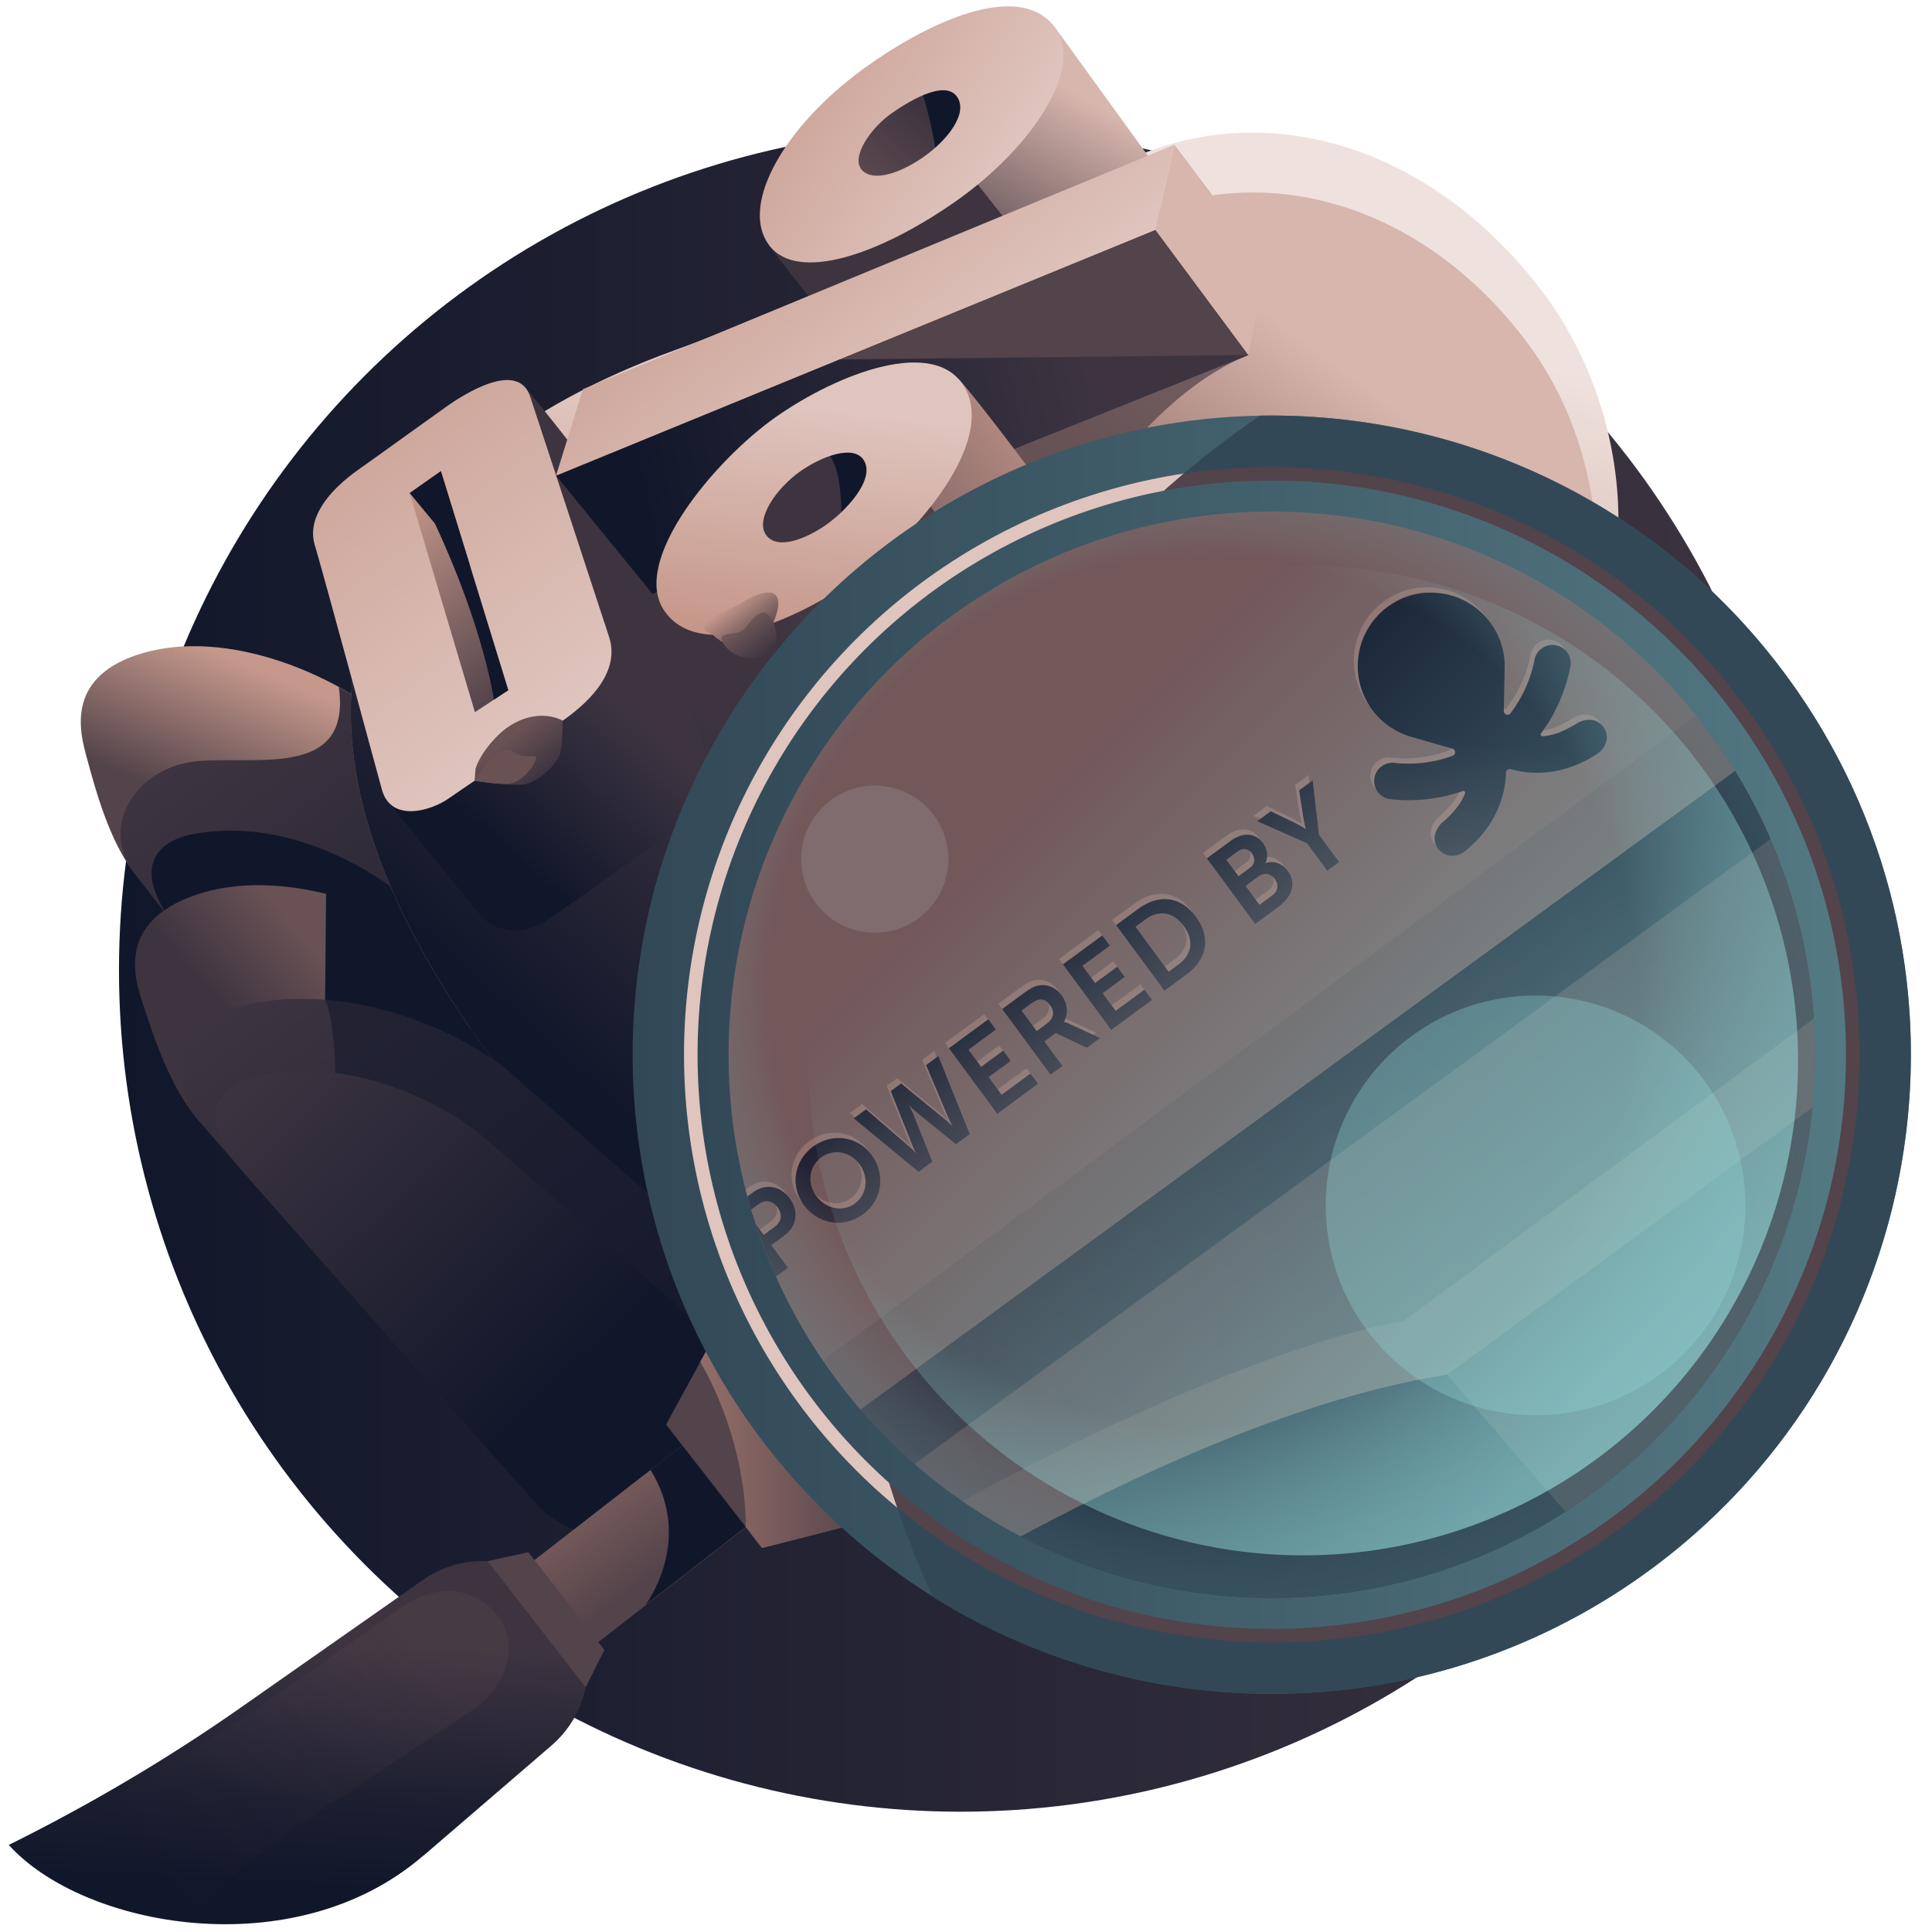 <svg id="Layer_1" data-name="Layer 1" xmlns="http://www.w3.org/2000/svg" xmlns:xlink="http://www.w3.org/1999/xlink" viewBox="0 0 208 208">
  <defs>
    <linearGradient id="linear-gradient" x1="23.28" y1="104.44" x2="204.5" y2="104.44" gradientTransform="matrix(-1 0 0 1 217.31 0)" gradientUnits="userSpaceOnUse">
      <stop offset="0" stop-color="#3d3440"/>
      <stop offset="1" stop-color="#11172b"/>
    </linearGradient>
    <linearGradient id="linear-gradient-2" x1="270.84" y1="380.24" x2="278.89" y2="394.27" gradientTransform="rotate(53.05 459.631 9.224)" gradientUnits="userSpaceOnUse">
      <stop offset="0" stop-color="#c6988b"/>
      <stop offset="1" stop-color="#53434a"/>
    </linearGradient>
    <linearGradient id="linear-gradient-3" x1="252.7" y1="398.99" x2="324.75" y2="398.99" gradientTransform="rotate(53.05 459.631 9.224)" xlink:href="#linear-gradient"/>
    <linearGradient id="linear-gradient-4" x1="273.85" y1="405.73" x2="274.73" y2="417.2" gradientTransform="rotate(53.05 459.631 9.224)" gradientUnits="userSpaceOnUse">
      <stop offset="0" stop-color="#695154"/>
      <stop offset="1" stop-color="#3d3440"/>
    </linearGradient>
    <linearGradient id="linear-gradient-5" x1="312.86" y1="347.89" x2="267.34" y2="298.71" gradientTransform="rotate(53.05 459.631 9.224)" gradientUnits="userSpaceOnUse">
      <stop offset="0" stop-color="#bf8b7c"/>
      <stop offset="1" stop-color="#efe2de"/>
    </linearGradient>
    <linearGradient id="linear-gradient-6" x1="283.33" y1="282.71" x2="310.56" y2="373.76" gradientTransform="rotate(53.05 459.631 9.224)" gradientUnits="userSpaceOnUse">
      <stop offset="0" stop-color="#d7b6ad"/>
      <stop offset=".24" stop-color="#a07c75"/>
      <stop offset="1" stop-color="#53434a"/>
    </linearGradient>
    <linearGradient id="linear-gradient-7" x1="329.25" y1="292.46" x2="306.23" y2="369.05" gradientTransform="rotate(53.05 459.631 9.224)" gradientUnits="userSpaceOnUse">
      <stop offset=".17" stop-color="#695154"/>
      <stop offset="1" stop-color="#3d3440"/>
    </linearGradient>
    <linearGradient id="linear-gradient-8" x1="286.03" y1="355.91" x2="293.35" y2="393.03" gradientTransform="rotate(53.05 459.631 9.224)" xlink:href="#linear-gradient"/>
    <linearGradient id="linear-gradient-9" x1="348.69" y1="303.57" x2="338.02" y2="297.63" gradientTransform="rotate(53.05 459.631 9.224)" gradientUnits="userSpaceOnUse">
      <stop offset="0" stop-color="#c6988b"/>
      <stop offset="1" stop-color="#73585a"/>
    </linearGradient>
    <linearGradient id="linear-gradient-10" x1="360.27" y1="297.64" x2="350.23" y2="340.01" gradientTransform="rotate(53.05 459.631 9.224)" gradientUnits="userSpaceOnUse">
      <stop offset="0" stop-color="#c6988b"/>
      <stop offset="1" stop-color="#3d3440"/>
    </linearGradient>
    <linearGradient id="linear-gradient-11" x1="-220.51" y1="478.63" x2="-218.66" y2="492.71" gradientTransform="rotate(-131.61 -165.23 181.4)" xlink:href="#linear-gradient-4"/>
    <linearGradient id="linear-gradient-12" x1="268.27" y1="364.94" x2="272.11" y2="384.38" gradientTransform="rotate(53.05 459.631 9.224)" xlink:href="#linear-gradient"/>
    <linearGradient id="linear-gradient-13" x1="239.55" y1="370.19" x2="274.39" y2="370.19" gradientTransform="rotate(53.05 459.631 9.224)" gradientUnits="userSpaceOnUse">
      <stop offset="0" stop-color="#cfa89d"/>
      <stop offset="1" stop-color="#dfc5be"/>
    </linearGradient>
    <linearGradient id="linear-gradient-14" x1="244.89" y1="369.89" x2="268.24" y2="369.89" xlink:href="#linear-gradient-2"/>
    <linearGradient id="linear-gradient-15" x1="249.5" y1="286.2" x2="258.34" y2="306.65" gradientTransform="rotate(53.05 459.631 9.224)" gradientUnits="userSpaceOnUse">
      <stop offset="0" stop-color="#d7b6ad"/>
      <stop offset="1" stop-color="#53434a"/>
    </linearGradient>
    <linearGradient id="linear-gradient-16" x1="281.7" y1="302.65" x2="260.46" y2="347.86" gradientTransform="rotate(53.05 459.631 9.224)" xlink:href="#linear-gradient"/>
    <linearGradient id="linear-gradient-17" x1="247.17" y1="316.63" x2="270.51" y2="316.63" xlink:href="#linear-gradient-13"/>
    <linearGradient id="linear-gradient-18" x1="39.25" y1="29.28" x2="60.53" y2="29.28" gradientTransform="rotate(32.95 98.89 103.369)" xlink:href="#linear-gradient-13"/>
    <linearGradient id="linear-gradient-19" x1="284.16" y1="304.67" x2="284.6" y2="343.76" xlink:href="#linear-gradient-2"/>
    <linearGradient id="linear-gradient-20" x1="283.81" y1="328.05" x2="284.9" y2="345.35" gradientTransform="rotate(53.05 459.631 9.224)" gradientUnits="userSpaceOnUse">
      <stop offset=".17" stop-color="#504149"/>
      <stop offset="1" stop-color="#3d3440"/>
    </linearGradient>
    <linearGradient id="linear-gradient-21" x1="72.01" y1="87.23" x2="58.12" y2="59.01" gradientTransform="rotate(32.95 98.89 103.369)" gradientUnits="userSpaceOnUse">
      <stop offset="0" stop-color="#bf8b7c"/>
      <stop offset="1" stop-color="#dfc5be"/>
    </linearGradient>
    <linearGradient id="linear-gradient-22" x1="275.17" y1="346.96" x2="280.26" y2="346.96" xlink:href="#linear-gradient-2"/>
    <linearGradient id="linear-gradient-23" x1="277.33" y1="407.73" x2="350.62" y2="407.73" gradientTransform="rotate(53.05 459.631 9.224)" xlink:href="#linear-gradient"/>
    <linearGradient id="linear-gradient-24" x1="283.47" y1="415.83" x2="330.83" y2="409.96" gradientTransform="rotate(53.05 459.631 9.224)" xlink:href="#linear-gradient"/>
    <linearGradient id="linear-gradient-25" x1="271.39" y1="374.96" x2="277.78" y2="374.96" xlink:href="#linear-gradient-7"/>
    <linearGradient id="linear-gradient-26" x1="277.45" y1="347.55" x2="281.9" y2="347.55" gradientTransform="rotate(53.05 459.631 9.224)" gradientUnits="userSpaceOnUse">
      <stop offset="0" stop-color="#725a5b"/>
      <stop offset="1" stop-color="#3d3440"/>
    </linearGradient>
    <linearGradient id="linear-gradient-27" x1="318.3" y1="384.27" x2="331" y2="309.19" xlink:href="#linear-gradient-4"/>
    <linearGradient id="linear-gradient-28" x1="326.85" y1="368.99" x2="323.45" y2="309.57" gradientTransform="rotate(53.05 459.631 9.224)" xlink:href="#linear-gradient"/>
    <linearGradient id="linear-gradient-29" x1="327.42" y1="374.86" x2="335.08" y2="374.86" gradientTransform="rotate(53.05 459.631 9.224)" xlink:href="#linear-gradient"/>
    <linearGradient id="linear-gradient-30" x1="16.47" y1="175.89" x2="15.14" y2="202.14" gradientUnits="userSpaceOnUse">
      <stop offset="0" stop-color="#3d3440"/>
      <stop offset=".07" stop-color="#39313e"/>
      <stop offset=".66" stop-color="#1b1e30"/>
      <stop offset="1" stop-color="#11172b"/>
    </linearGradient>
    <linearGradient id="linear-gradient-31" x1="44.65" y1="177.41" x2="12.86" y2="201.96" gradientUnits="userSpaceOnUse">
      <stop offset="0" stop-color="#946e68"/>
      <stop offset=".07" stop-color="#946e68" stop-opacity=".89"/>
      <stop offset=".29" stop-color="#946e68" stop-opacity=".58"/>
      <stop offset=".5" stop-color="#946e68" stop-opacity=".33"/>
      <stop offset=".69" stop-color="#946e68" stop-opacity=".15"/>
      <stop offset=".87" stop-color="#946e68" stop-opacity=".04"/>
      <stop offset="1" stop-color="#946e68" stop-opacity="0"/>
    </linearGradient>
    <linearGradient id="linear-gradient-32" x1="69.53" y1="158.92" x2="74.98" y2="166.28" gradientTransform="rotate(127.86 72.728 163.236)" gradientUnits="userSpaceOnUse">
      <stop offset="0" stop-color="#735859"/>
      <stop offset="1" stop-color="#53434a"/>
    </linearGradient>
    <linearGradient id="linear-gradient-33" x1="71.71" y1="154.65" x2="93.87" y2="154.65" xlink:href="#linear-gradient-6"/>
    <linearGradient id="linear-gradient-34" x1="75.4" y1="154.65" x2="93.87" y2="154.65" gradientUnits="userSpaceOnUse">
      <stop offset="0" stop-color="#946e68"/>
      <stop offset="1" stop-color="#53434a"/>
    </linearGradient>
    <linearGradient id="linear-gradient-35" x1="52.5" y1="174.38" x2="65.07" y2="174.38" xlink:href="#linear-gradient-6"/>
    <linearGradient id="linear-gradient-36" x1="69.49" y1="164.18" x2="80.28" y2="164.18" xlink:href="#linear-gradient"/>
    <linearGradient id="linear-gradient-37" x1="68.11" y1="113.55" x2="205.74" y2="113.55" gradientUnits="userSpaceOnUse">
      <stop offset="0" stop-color="#324857"/>
      <stop offset="1" stop-color="#537983"/>
    </linearGradient>
    <linearGradient id="linear-gradient-38" x1="73.64" y1="113.55" x2="200.2" y2="113.55" xlink:href="#linear-gradient-13"/>
    <linearGradient id="linear-gradient-39" x1="91.18" y1="113.56" x2="200.2" y2="113.56" xlink:href="#linear-gradient-2"/>
    <linearGradient id="linear-gradient-40" x1="75.1" y1="113.55" x2="198.74" y2="113.55" xlink:href="#linear-gradient-37"/>
    <linearGradient id="linear-gradient-41" x1="408.2" y1="271.47" x2="385.48" y2="258.82" xlink:href="#linear-gradient-9"/>
    <linearGradient id="linear-gradient-42" x1="343.51" y1="443.25" x2="370.55" y2="283.43" xlink:href="#linear-gradient-4"/>
    <linearGradient id="linear-gradient-43" x1="361.7" y1="410.72" x2="354.46" y2="284.24" gradientTransform="rotate(53.05 459.631 9.224)" xlink:href="#linear-gradient"/>
    <linearGradient id="linear-gradient-44" x1="103.11" y1="18.4" x2="107.23" y2="99.35" xlink:href="#linear-gradient-9"/>
    <linearGradient id="linear-gradient-45" x1="160.83" y1="85.65" x2="158.57" y2="67.48" xlink:href="#linear-gradient"/>
    <linearGradient id="linear-gradient-46" x1="43.29" y1="121.45" x2="43.29" y2="105.54" gradientTransform="rotate(-36.36 88.974 62.566)" xlink:href="#linear-gradient"/>
    <linearGradient id="linear-gradient-47" x1="51.72" y1="121.45" x2="51.72" y2="105.54" gradientTransform="rotate(-36.36 88.974 62.566)" xlink:href="#linear-gradient"/>
    <linearGradient id="linear-gradient-48" x1="62.7" y1="121.45" x2="62.7" y2="105.54" gradientTransform="rotate(-36.36 88.974 62.566)" xlink:href="#linear-gradient"/>
    <linearGradient id="linear-gradient-49" x1="72.5" y1="121.45" x2="72.5" y2="105.54" gradientTransform="rotate(-36.36 88.974 62.566)" xlink:href="#linear-gradient"/>
    <linearGradient id="linear-gradient-50" x1="80.21" y1="121.45" x2="80.21" y2="105.54" gradientTransform="rotate(-36.36 88.974 62.566)" xlink:href="#linear-gradient"/>
    <linearGradient id="linear-gradient-51" x1="87.74" y1="121.45" x2="87.74" y2="105.54" gradientTransform="rotate(-36.36 88.974 62.566)" xlink:href="#linear-gradient"/>
    <linearGradient id="linear-gradient-52" x1="95.85" y1="121.45" x2="95.85" y2="105.54" gradientTransform="rotate(-36.36 88.974 62.566)" xlink:href="#linear-gradient"/>
    <linearGradient id="linear-gradient-53" x1="107.36" y1="121.45" x2="107.36" y2="105.54" gradientTransform="rotate(-36.36 88.974 62.566)" xlink:href="#linear-gradient"/>
    <linearGradient id="linear-gradient-54" x1="114.71" y1="121.45" x2="114.71" y2="105.54" gradientTransform="rotate(-36.36 88.974 62.566)" xlink:href="#linear-gradient"/>
    <linearGradient id="linear-gradient-55" x1="177.98" y1="151.85" x2="111.86" y2="85.73" gradientUnits="userSpaceOnUse">
      <stop offset="0" stop-color="#95dbdb"/>
      <stop offset="1" stop-color="#95dbdb" stop-opacity="0"/>
    </linearGradient>
    <clipPath id="clippath">
      <path class="cls-1" d="M78.44 176.32s-41.35-25.27-40.4-27.98l-54.01 29.04c2.45 1.1 16.91 21.24 16.91 21.24 7.99 8.89 30.72 13.14 44.57 1.21l32.92-23.51Z"/>
    </clipPath>
    <clipPath id="clippath-1">
      <circle class="cls-1" cx="136.92" cy="113.55" r="58.48"/>
    </clipPath>
    <radialGradient id="radial-gradient" cx="129.55" cy="106.57" fx="129.55" fy="106.57" r="66.83" gradientUnits="userSpaceOnUse">
      <stop offset=".7" stop-color="#85c3c5" stop-opacity="0"/>
      <stop offset=".74" stop-color="#7fbabd" stop-opacity=".17"/>
      <stop offset=".83" stop-color="#73a9ae" stop-opacity=".52"/>
      <stop offset=".9" stop-color="#6b9ca2" stop-opacity=".78"/>
      <stop offset=".96" stop-color="#65949b" stop-opacity=".94"/>
      <stop offset="1" stop-color="#649299"/>
    </radialGradient>
    <style>
      .cls-1{fill:none}.cls-3{fill:#11172b}.cls-16{fill:#3d3440}.cls-20{fill:#916f6c}.cls-21{fill:#695154}
    </style>
  </defs>
  <circle cx="103.42" cy="104.44" r="90.61" fill="url(#linear-gradient)"/>
  <path d="M75.86 120.98c-.38-5.61-3.51-14.02-8-18.6C63.37 97.81 50.73 85 44.29 79.39c-9.14-7.96-21.1-11.73-29.58-8.87-7.78 2.62-6.03 8.59-5.37 11.04.95 3.51 2.43 8.98 5.16 12.49l61.37 26.93Z" fill="url(#linear-gradient-2)"/>
  <path d="M19.47 82.26c-5.4 1.47-8.55 7.11-4.97 11.8 3.58 4.69 32.77 41.59 33.8 42.76 2.2 2.5 10.14 7.25 17.16-.14 2.99-3.15 7.68-8.32 7.68-8.32 5.77-6.07 1.41-11.31-1.45-14.1-5.98-5.82-12.53-12.23-17.49-17.07l.4-.25-4.99-12.66c-1.98-1.88-3.81-3.58-5.31-4.88-2.45-2.13-5.1-3.96-7.83-5.45 1.57 10.98-11.22 6.73-16.99 8.31Z" fill="url(#linear-gradient-3)"/>
  <path class="cls-3" d="M69.34 130.04c4.88-5.13.86-7.65-1.57-10.01-8.19-7.97-20.51-19.91-23.45-22.73s-12.78-9.5-23.47-7.51c-4.65.87-6.35 4.26-2.08 9.74 3.07 3.93 28.66 36.3 29.53 37.29 1.86 2.12 8.62 6.5 14.55.25 2.53-2.66 6.49-7.03 6.49-7.03Z"/>
  <path class="cls-3" d="M85.32 144.66c-.7-5.69-4.34-14.09-9.17-18.5s-18.4-16.76-25.26-22.11c-9.74-7.6-22.13-10.78-30.61-7.41-7.78 3.09-5.67 9.08-4.86 11.54 1.16 3.53 2.96 9.01 5.94 12.44l63.97 24.04Z"/>
  <path d="M35.11 96.23c-5.38-1.32-10.59-1.28-14.83.41-7.78 3.09-5.67 9.08-4.86 11.54 1.16 3.53 2.96 9.01 5.94 12.44L35 107.64l.11-11.4Z" fill="url(#linear-gradient-4)"/>
  <path d="M122.72 16.66c14.99-6.1 32.06-.25 43.42 14.85 11.35 15.09 12.55 40.82-7.94 55.11-19.36 13.51-10.81 30.52-36.3 49.7-23.11 17.39-47.75 6.07-68.28-21.44-38.87-52.09 4.16-71.79 18.93-77.14 14.77-5.36 41.87-17.69 50.18-21.07Z" fill="url(#linear-gradient-5)"/>
  <path d="M54.89 116.55c20.18 26.17 44.16 36.7 66.71 19.97 19.52-15.08 17.76-28.53 26.91-40.04 2.25-3.46 5.23-6.75 9.68-9.86 3.04-2.12 5.58-4.49 7.7-7.04 9.26-13.76 6.97-31.48-1.53-42.78-10.73-14.26-27.03-19.65-41.48-13.67-8.01 3.31-34.13 15.36-48.35 20.62-14.13 5.23-55.18 24.26-19.65 72.8Z" fill="url(#linear-gradient-6)"/>
  <path d="M158.2 86.62c12.63-9.5 6.77-25.09-.34-31.58-2.28-2.07-5.89-1.5-8.91-3.5-1.21-.81-.19-2.5-1.09-2.82-2.54-.92-3.6 3.31-4.62 3.61-6.85 1.99-15.16 7.92-24.33 19.92-6.77 8.86-12.48 12.59-17.53 14.32 1.61-6.35 4.86-12.43 9.23-18.31 9.81-13.23-29.24-16.81-29.24-16.81l-15.74 6.83S49.71 72.86 43.77 82.06l-5.42-11.75c-2.12 11.21 1.24 25.78 15.26 44.57 20.53 27.51 45.17 38.83 68.28 21.44 25.5-19.18 16.94-36.19 36.3-49.7Z" fill="url(#linear-gradient-7)"/>
  <path d="M143.92 51.67c2.05-1.3 3.24-.3 3.5 1.02.27 1.32-4.09 7.25-5.34 6.16s1.15-6.52 1.15-6.52l.68-.66Z" fill="#7c6261"/>
  <path d="M70.48 132.91c.45-.19 28.14-14.55 10.76-11.69-17.55 2.89 4.99-29.28 19.75-44.43L67.48 56.84 56.95 76.51l-6.49-2.92c-2.63 2.95-5.04 5.91-6.68 8.46L38.36 70.3c-2.12 11.21 1.24 25.78 15.26 44.57 5.37 7.2 11.03 13.28 16.87 18.04Z" fill="url(#linear-gradient-8)"/>
  <path class="cls-3" d="M84.76 115.85s-6.46 11.18-14.29 17.07c7.34 5.21 26.1 17.69 46.8 4.38 20.7-13.31 29.04-44.8 29.04-44.8l-61.55 23.35Z"/>
  <path d="M134.4 38.22c-8.04 3.22-16.99 12.92-19.94 22.78l-10.6-10.54 20.53-25.72 10.01 13.47Z" opacity=".72" fill="#53434a"/>
  <path d="m146.26 70.35 9.44 17.3 9.82 14.05c.67-.5.37-1.67-.37-2.93l-8.71-15.64-10.17-12.78Z" fill="url(#linear-gradient-9)"/>
  <path class="cls-16" d="m127.95 107.94 11.17 12.92 25.95-18.82c.25-.19.35-1.79.16-2.04l-9.53-12.36-27.74 20.29Z"/>
  <path d="m165.52 101.72-26.41 19.15-.63-.73 27.08-19.68-.04 1.26z" fill="url(#linear-gradient-10)"/>
  <path class="cls-3" d="M127.95 107.94c-12.53 1.98-28.17 11.36-37.43 18.07 1.07 1.77.46 3.94-.07 4.34l6.18 6.79s2.68 1.81 3.95-.66c.69-1.34 2.47.92 4.31-.32 12.84-8.66 24.85-13.35 34.22-15.3l-11.17-12.92Z"/>
  <path class="cls-3" d="M130.85 123.11c2.93-.97 5.69-1.71 8.26-2.25l-11.17-12.92c-1.6.25-3.26.64-4.96 1.12l7.87 14.04Z"/>
  <circle cx="99.72" cy="18.46" r="10.63" fill="url(#linear-gradient-11)"/>
  <path d="M56.25 41.46c1.63 1.6 8.05 10.05 9.96 12.57.35.47.63.99.83 1.54l9.09 25.88c1.02 3.22-1.2 6.39-4.98 9.04l-11.93 8.38c-1.89 1.33-5.24 2.2-7.54-.41 0 0-9.54-11.67-9.97-12.22s14.55-44.79 14.55-44.79Z" fill="url(#linear-gradient-12)"/>
  <path class="cls-16" d="m65.58 68.59 10.55 12.87-8.65-24.62-9.74-12.21 7.84 23.96z"/>
  <path class="cls-3" d="m58.94 99.06-3.39-4.15-7.29-8.92-4.38-2.11-1.73.52c-.32 1.12-.49 1.79-.44 1.86.43.54 9.97 12.22 9.97 12.22 2.2 2.49 5.34 1.81 7.27.59Z"/>
  <path d="M57.09 42.73c.28.86 7.16 21.76 8.49 25.86 1.34 4.13-2.95 7.56-5 9-3.34 2.34-10.68 7.25-12.32 8.4-1.81 1.27-6.11 2.61-7.13-.93 0 0-6.54-24.11-7.24-26.38-.87-2.86 1.41-5.82 4.78-8.18 2.03-1.43 7.34-5.27 9.37-6.71 1.86-1.32 7.74-5.1 9.05-1.06Z" fill="url(#linear-gradient-13)"/>
  <path d="m47.46 50.72-3.36 2.36 7.03 23.59 3.59-2.36-7.26-23.59z" fill="url(#linear-gradient-14)"/>
  <path class="cls-3" d="m44.1 53.08 6.51 7.86-3.15-10.22-3.36 2.36z"/>
  <path class="cls-3" d="m47.46 50.72-.63 5.66 3.78 4.56-3.15-10.22zm-.63 5.66c5.3 11.36 6.34 18.95 6.34 18.95l1.55-1.02-4.11-13.37-3.78-4.56Z"/>
  <path d="M124.61 18.18 113.52 2.87l-12.59 15.02-18.13 8.53 5.68 7.29 35.36-14.21.77-1.32z" fill="url(#linear-gradient-15)"/>
  <path class="cls-16" d="m109.53 25.25-4.26-5.38-22.47 6.55 5.68 7.29 21.05-8.46z"/>
  <path d="m124.39 24.74 10.01 13.48-64.16 25.72-10.38-12.73 64.53-26.47z" fill="#53434a"/>
  <path d="m90.35 38.7 44.05-.48-64.16 25.72-10.38-12.73L90.35 38.7z" fill="url(#linear-gradient-16)"/>
  <path d="m134.4 38.22 1.87-9.58-9.83-13.06-2.05 9.16 10.01 13.48z" fill="#d7b6ae"/>
  <path d="m62.76 41.9-2.9 9.31 64.53-26.47 2.05-9.16L62.76 41.9z" fill="url(#linear-gradient-17)"/>
  <path class="cls-3" d="M99.36 10.25c1.36 4.37 1.56 7.64 1.56 7.64l7.27-6.13-2.03-6.3-6.81 4.78Z"/>
  <path d="M113.31 2.61c-4.59-5.22-15.93 1.36-21.25 5.47-8.27 6.39-12.28 14.33-9.25 18.33 3.03 4 11.77 1.06 19.99-4.67 8.22-5.73 14.38-14.74 10.51-19.13ZM92.85 18.37c-1.38-1.39.94-4.63 3.11-6.15 1.61-1.13 5.7-3.75 7.07-1.81 1.24 1.77-.99 4.66-3.62 6.5-2.54 1.78-5.37 2.65-6.55 1.46Z" fill="url(#linear-gradient-18)"/>
  <path d="M103.2 40.8c1.94 2.05 9.82 12.6 10.9 14.14s2.79 9.53-9.93 19.56c-9.08 7.16-18.23 8.99-21.72 4.91-3.5-4.08-10.08-12.39-11.02-13.8l17.76-7.24 8.35-7.34 5.66-10.23Z" fill="url(#linear-gradient-19)"/>
  <path d="M104.17 74.5c2.78-2.19 4.87-4.28 6.43-6.23L97.55 51.03l-8.35 7.34-17.76 7.24c.94 1.41 7.52 9.71 11.02 13.8 3.5 4.08 12.64 2.25 21.72-4.91Z" fill="url(#linear-gradient-20)"/>
  <path class="cls-16" d="M82.44 79.41c1.76 2.06 4.97 2.61 8.87 1.74L80.6 67.87 76 65.59l-4.57.04c.98 1.45 7.52 9.71 11.01 13.78Zm-1.45-18.94c-1.71-2.43 1.58-7.2 5.31-9.82 3.35-2.35 8.35-4.21 9.83-1.59 1.66 2.94-2.84 7.73-5.89 9.88-3.05 2.14-7.55 3.97-9.25 1.54Z"/>
  <path class="cls-3" d="M89.35 49.1c1.85 2.43 1.07 10.15 1.07 10.15l8.59-8.34-2.39-6.92-7.28 5.11Z"/>
  <path d="M103.88 41.75c-3.18-5.64-13.74-1.49-20.33 3.13-6.59 4.63-15.76 15.57-12 20.92 3.76 5.35 13.69 1.3 20.43-3.43s15.2-14.76 11.9-20.62ZM82.47 57.59c-1.19-1.7 1.1-5.03 3.71-6.86 2.34-1.64 5.83-2.94 6.86-1.11 1.16 2.05-1.98 5.4-4.11 6.89s-5.27 2.77-6.46 1.07Z" fill="url(#linear-gradient-21)"/>
  <path d="M80.14 64.72c-1.65 1.05-6.38 2.46-3.44 3.6 2.55 2.24 4.73 2 6.56-1.28 1.82-4.44-1.46-3.38-3.11-2.33Z" fill="url(#linear-gradient-22)"/>
  <path d="M82.95 152.32c5.54-6.49.82-11.6-2.25-14.28-10.38-9.06-22.4-19.65-26.13-22.85-3.73-3.21-16.06-9.95-28.8-6.86-5.54 1.35-8.31 7.71-4.41 12.29 3.9 4.58 35.66 40.55 36.77 41.68 2.38 2.43 10.72 6.83 17.47-1.09 2.87-3.37 7.36-8.89 7.36-8.89Z" fill="url(#linear-gradient-23)"/>
  <path d="M35 107.64c1.65 3.91.96 13.83.96 13.83l38.6 35.98s11.71-7.46 8.35-17.2c-3.36-9.74-34.66-37.63-47.92-32.62Z" fill="#11172b" opacity=".54"/>
  <path d="M79.18 154.24c4.69-5.49.45-7.84-2.15-10.1-8.78-7.66-21.98-19.14-25.13-21.85-3.15-2.71-13.54-8.97-24.31-6.35-4.69 1.14-6.24 4.69-1.59 10.03 3.34 3.83 31.18 35.38 32.12 36.34 2.01 2.05 9.13 6.15 14.83-.55 2.43-2.85 6.22-7.52 6.22-7.52Z" fill="url(#linear-gradient-24)"/>
  <path d="M60.58 77.58c-2.12-1.08-4.89-.44-6.92 1.54s-2.47 3.65-2.47 3.65l-.09 1.31s3.7.53 5.24.38c1.54-.15 3.62-2.19 3.94-3.26s.3-3.61.3-3.61Z" fill="url(#linear-gradient-25)"/>
  <path class="cls-21" d="M57.69 81.78c.26-.88-1.09.21-2.55-.9-1.46-1.11-4.07 3.16-4.07 3.16s2.49.46 3.75.33c1.26-.12 2.6-1.71 2.86-2.59Z"/>
  <path d="M83.25 67.05c-1.06-2.5-2.45-.02-3.17.73s-2.97.08-2.27 1.38c1.48 2.78 7.26 2.19 5.44-2.11Z" fill="url(#linear-gradient-26)"/>
  <path class="cls-21" d="m146.26 70.35-61.5 45.5 2.33 8.31c2.24-.09 3.53.55 3.43 1.86l-.04.03c9.37-6.69 25.24-16.17 37.47-18.1l27.74-20.29-9.44-17.3Z"/>
  <path d="M90.71 122.41c10.1-7.64 27.22-15.92 35.01-17.15l24.75-18.25L144.46 76 88.8 116.64l1.91 5.76Z" fill="url(#linear-gradient-27)"/>
  <path d="m92.97 118.34 53.34-38.95-1.85-3.4-55.66 40.64 1.91 5.76c.92-.69 1.89-1.39 2.92-2.09l-.65-1.97Z" fill="url(#linear-gradient-28)"/>
  <path d="M90.45 130.35c-.18-1.04-.88-2.9-.88-2.9-.78-1.47-2.08-3.13-2.48-3.3-.7-.29 4.66-1.53 4.61 1.02 0 0 3.03 4.91-1.25 5.17Z" fill="url(#linear-gradient-29)"/>
  <path class="cls-16" d="M82.92 140.26c2.76 6.09 2.32 9.36-4.57 17.67 9.07-10.51 7.7-10.44 6.38-16.3l-1.81-1.38Z"/>
  <g clip-path="url(#clippath)">
    <path d="M-18.68 207.17c15.72-5.95 30.74-13.63 44.51-23.27l19.7-13.8c3.26-2.29 7.33-2.6 10.78-1.18l6.87 8.84c.52 3.69-.78 7.56-3.8 10.16L41.15 203.6c-12.56 10.81-24.07 22.91-33.13 36.79-1.79 2.75-4.23 5.16-7.3 7-8.79 5.28-20.32 3.79-27.47-3.57-9.49-9.76-8.19-25.27 2.25-33.38 1.81-1.41 3.77-2.49 5.81-3.27Z" fill="url(#linear-gradient-30)"/>
    <path d="M53.56 173.91c2.15 2.76 1.47 7.23-2.53 10.09l-16.56 10.93c-7.78 5.14-14.87 11.28-20.81 18.47a86.058 86.058 0 0 0-5.69 7.71 13.126 13.126 0 0 1-4.16 4.02c-5.11 3.13-11.53 2.42-15.81-1.77-4.49-4.38-5.08-10.9-2.26-15.85 1.13-1.97 2.97-3.43 5.08-4.27.14-.06.29-.11.43-.16 14.03-5.09 27.06-12.58 39.28-21.14l12.88-9.02a9.205 9.205 0 0 1 4.97-1.66c2.07.1 3.96 1.11 5.17 2.65Z" fill="url(#linear-gradient-31)" opacity=".1"/>
  </g>
  <path transform="rotate(-127.86 72.73 163.236)" d="M67.13 146.79h11.19v32.9H67.13z" fill="url(#linear-gradient-32)"/>
  <path d="m71.71 153.37 10.34 13.29 11.82-3.03-16.31-20.98-5.85 10.72z" fill="url(#linear-gradient-33)"/>
  <path d="M75.4 146.6c5.28 9.39 4.88 17.79 4.88 17.79l1.76 2.27 11.83-3.02-16.31-20.99-2.16 3.95Z" fill="url(#linear-gradient-34)"/>
  <path d="m65.07 177.63-8.18-10.52-4.39.96 10.55 13.58 2.02-4.02z" fill="url(#linear-gradient-35)"/>
  <path d="M70.03 158.25c4.74 7.61-.53 14.53-.53 14.53l10.79-8.39-6.84-8.8-3.42 2.66Z" fill="url(#linear-gradient-36)"/>
  <circle cx="136.92" cy="113.55" r="68.81" fill="url(#linear-gradient-37)"/>
  <circle cx="136.92" cy="113.55" r="63.28" fill="url(#linear-gradient-38)"/>
  <path d="M130.77 48.3c1.6-1.24 3.23-2.41 4.87-3.55 20.93-.37 41.77 8.77 55.6 26.57 23.32 30 17.91 73.23-12.1 96.56-23.44 18.22-54.95 18.9-78.74 4.02-19.35-42.29-7.95-93.83 30.36-123.61Z" fill="#324857"/>
  <path d="M186.88 74.72C172.33 56 149.35 47.7 127.46 50.99c-32.91 27.82-44.1 72.38-30.82 111.36 22.35 18.48 55.27 19.7 79.12 1.17 27.59-21.45 32.57-61.21 11.12-88.8Z" fill="url(#linear-gradient-39)"/>
  <circle cx="136.92" cy="113.55" r="61.82" fill="url(#linear-gradient-40)"/>
  <g clip-path="url(#clippath-1)">
    <path d="m194.75 67.96 20.08 36.83 20.9 29.91c1.42-1.07.79-3.56-.79-6.24l-18.54-33.3-21.64-27.2Z" fill="url(#linear-gradient-41)"/>
    <path class="cls-16" d="m155.78 147.98 23.77 27.5 55.23-40.06c.53-.41.75-3.8.34-4.33l-20.28-26.3-59.06 43.19Z"/>
    <path class="cls-3" d="M155.78 147.98c-26.67 4.21-59.95 24.19-79.67 38.46 2.28 3.76.99 8.38-.14 9.23l13.16 14.45s5.71 3.86 8.42-1.4c1.47-2.85 5.27 1.95 9.17-.68 27.34-18.43 52.89-28.41 72.83-32.56l-23.77-27.5Z"/>
    <path class="cls-21" d="m194.75 67.96-130.9 96.85 4.97 17.68c4.76-.18 7.51 1.18 7.29 3.96l-.08.06c19.94-14.24 53.73-34.42 79.75-38.53l59.06-43.19-20.08-36.83Z"/>
    <path d="M76.51 178.77c21.49-16.26 57.95-33.89 74.52-36.5l52.68-38.84-12.78-23.44L72.45 166.5l4.07 12.27Z" fill="url(#linear-gradient-42)"/>
    <path d="m81.33 170.12 113.54-82.9-3.94-7.23L72.45 166.5l4.07 12.27a145.2 145.2 0 0 1 6.21-4.45l-1.39-4.19Z" fill="url(#linear-gradient-43)"/>
    <path d="m194.75 67.96-130.9 96.85-47.49-53.56 147.52-98.97 33.25 56.16" fill="url(#linear-gradient-44)"/>
    <path class="cls-20" d="M153.16 63.23c-1.46.09-2.91.59-4.18 1.53-3.52 2.59-4.27 7.55-1.68 11.07a7.912 7.912 0 0 0 4.09 2.89l4.58 1.32c.36.12.36.63 0 .76-1.96.72-4.06.99-6.18.77-1.07-.15-2.08.57-2.24 1.65-.18 1.13.67 2.19 1.81 2.26 2.63.28 5.25-.03 7.7-.89.16-.06.31.1.25.26-.48 1.21-1.34 2.16-2.42 3.11-.83.73-1.18 1.91-.5 2.82.69.95 2.01 1.02 2.91.3 2.71-2.17 4.33-5.22 4.41-8.46 0-.26.26-.45.51-.38 3.12.88 6.51.24 9.39-1.7.96-.65 1.28-1.93.58-2.87-.67-.92-1.89-.93-2.84-.36-1.23.75-2.39 1.3-3.68 1.39a.203.203 0 0 1-.18-.32c1.54-2.08 2.62-4.49 3.14-7.09.27-1.11-.48-2.23-1.62-2.4-1.08-.17-2.07.58-2.24 1.65-.42 2.09-1.3 4.02-2.57 5.68-.23.3-.71.15-.72-.23l.09-4.77a7.82 7.82 0 0 0-1.54-4.76 7.943 7.943 0 0 0-6.89-3.21Z"/>
    <path d="M153.58 63.8c-1.46.09-2.91.59-4.18 1.53-3.52 2.59-4.27 7.55-1.68 11.07a7.912 7.912 0 0 0 4.09 2.89l4.58 1.32c.36.12.36.63 0 .76-1.96.72-4.06.99-6.18.77-1.07-.15-2.08.57-2.24 1.65-.18 1.13.67 2.19 1.81 2.26 2.63.28 5.25-.03 7.7-.89.16-.06.31.1.25.26-.48 1.21-1.34 2.16-2.42 3.11-.83.73-1.18 1.91-.5 2.82.69.95 2.01 1.02 2.91.3 2.71-2.17 4.33-5.22 4.41-8.46 0-.26.26-.45.51-.38 3.12.88 6.51.24 9.39-1.7.96-.65 1.28-1.93.58-2.87-.67-.92-1.89-.93-2.84-.36-1.23.75-2.39 1.3-3.68 1.39a.203.203 0 0 1-.18-.32c1.54-2.08 2.62-4.49 3.14-7.09.27-1.11-.48-2.23-1.62-2.4-1.08-.17-2.07.58-2.24 1.65-.42 2.09-1.3 4.02-2.57 5.68-.23.3-.71.15-.72-.23l.09-4.77a7.82 7.82 0 0 0-1.54-4.76 7.943 7.943 0 0 0-6.89-3.21Z" fill="url(#linear-gradient-45)"/>
    <path class="cls-20" d="m77.93 129.81 2.72-2.01c1.32-.97 2.93-.73 3.94.64s.79 3.01-.53 3.98l-1.44 1.06 1.79 2.44-1.28.94-5.2-7.06Zm5.07 1.68c.75-.55.83-1.35.29-2.08s-1.32-.87-2.04-.34l-1.22.9 1.77 2.41 1.2-.89Zm4.11-8.62c2.08-1.53 4.81-1.11 6.3.91 1.53 2.08 1.15 4.86-.93 6.39-2.08 1.53-4.84 1.07-6.37-1.01-1.49-2.02-1.08-4.76 1-6.29Zm4.51 6.12c1.29-.95 1.54-2.79.47-4.24-1.03-1.39-2.82-1.67-4.11-.71-1.29.95-1.57 2.75-.54 4.14 1.07 1.45 2.89 1.76 4.19.81Zm9.81-8.95c.41.33.67.66.68.65h.02s-.23-.38-.43-.85l-2.43-5.74 1.32-.97 3.38 8.4-1.48 1.09-4.16-3.38c-.46-.37-.86-.79-.86-.79h-.02s.28.53.5 1.07l1.99 4.98-1.48 1.09-6.97-5.76 1.32-.97 4.71 4.06c.38.33.67.66.67.66h.02s-.23-.37-.42-.86l-2.32-5.82 1.11-.82 4.85 3.96Zm.31-7.76 4.23-3.11.81 1.1-2.94 2.17 1.36 1.85 2.38-1.75.81 1.1-2.38 1.75 1.4 1.9 3.1-2.28.81 1.1-4.39 3.23-5.2-7.06Zm5.73-4.21 2.28-1.68c.77-.56 1.16-.76 1.57-.85.94-.2 1.89.15 2.57 1.08.62.85.75 1.96.23 2.81v.02s.19.03.51.17l3.39 1.57-1.43 1.05-3.34-1.6-1.23.91 1.94 2.64-1.28.94-5.2-7.06Zm4.87 1.51c.69-.51.81-1.23.29-1.93s-1.09-.88-2.1-.14l-.97.72 1.63 2.21 1.15-.85Zm1.67-6.34 4.23-3.11.81 1.1-2.94 2.17 1.36 1.85 2.38-1.75.81 1.1-2.38 1.75 1.4 1.9 3.1-2.28.81 1.1-4.39 3.23-5.2-7.06Zm5.73-4.21 2.41-1.77c2.18-1.6 4.55-1.36 6.19.87 1.64 2.23 1.18 4.59-.99 6.19l-2.41 1.77-5.2-7.06Zm6.72 4.24c1.43-1.05 1.72-2.57.55-4.16-1.16-1.57-2.71-1.73-4.13-.69l-1.05.78 3.57 4.85 1.05-.78Zm3.05-11.43 2.53-1.86c1.27-.94 2.66-.95 3.52.22.48.66.58 1.46.26 2.14v.02c.96-.34 1.85.1 2.38.82 1.04 1.41.37 2.88-.93 3.84l-2.56 1.88-5.2-7.06Zm4.65 1.02c.56-.41.58-1.04.21-1.55s-.94-.66-1.54-.22l-1.22.9 1.31 1.78 1.24-.92Zm2.39 2.98c.66-.48.71-1.18.27-1.78s-1.12-.74-1.77-.26l-1.37 1.01 1.5 2.04 1.37-1.01Zm3.75-5.62-5.37-2.38 1.45-1.07 2.63 1.27c.55.27 1.12.65 1.12.63h.02s-.17-.67-.27-1.27l-.44-2.88 1.45-1.07.68 5.84 2.17 2.95-1.28.94-2.17-2.95Z"/>
    <path d="m78.35 130.38 2.72-2.01c1.32-.97 2.93-.73 3.94.64s.79 3.01-.53 3.98l-1.44 1.06 1.79 2.44-1.28.94-5.2-7.06Zm5.07 1.68c.75-.55.83-1.35.29-2.08s-1.32-.87-2.04-.34l-1.22.9 1.77 2.41 1.2-.89Z" fill="url(#linear-gradient-46)"/>
    <path d="M87.54 123.44c2.08-1.53 4.81-1.11 6.3.91 1.53 2.08 1.15 4.86-.93 6.39-2.08 1.53-4.84 1.07-6.37-1.01-1.49-2.02-1.08-4.76 1-6.29Zm4.51 6.12c1.29-.95 1.54-2.79.47-4.24-1.03-1.39-2.82-1.67-4.11-.71-1.29.95-1.57 2.75-.54 4.14 1.07 1.45 2.89 1.76 4.19.81Z" fill="url(#linear-gradient-47)"/>
    <path d="M101.86 120.61c.41.33.67.66.68.65h.02s-.23-.38-.43-.85l-2.43-5.74 1.32-.97 3.38 8.4-1.48 1.09-4.16-3.38c-.46-.37-.86-.79-.86-.79h-.02s.28.53.5 1.07l1.99 4.98-1.48 1.09-6.97-5.76 1.32-.97 4.71 4.06c.38.33.67.66.67.66h.02s-.23-.37-.42-.86l-2.32-5.82 1.11-.82 4.85 3.96Z" fill="url(#linear-gradient-48)"/>
    <path d="m102.17 112.85 4.23-3.11.81 1.1-2.94 2.17 1.36 1.85 2.38-1.75.81 1.1-2.38 1.75 1.4 1.9 3.1-2.28.81 1.1-4.39 3.23-5.2-7.06Z" fill="url(#linear-gradient-49)"/>
    <path d="m107.89 108.64 2.28-1.68c.77-.56 1.16-.76 1.57-.85.94-.2 1.89.15 2.57 1.08.62.85.75 1.96.23 2.81v.02s.19.03.51.17l3.39 1.57-1.43 1.05-3.34-1.6-1.23.91 1.94 2.64-1.28.94-5.2-7.06Zm4.87 1.51c.69-.51.81-1.23.29-1.93s-1.09-.88-2.1-.14l-.97.72 1.63 2.21 1.15-.85Z" fill="url(#linear-gradient-50)"/>
    <path d="m114.44 103.82 4.23-3.11.81 1.1-2.94 2.17 1.36 1.85 2.38-1.75.81 1.1-2.38 1.75 1.4 1.9 3.1-2.28.81 1.1-4.39 3.23-5.2-7.06Z" fill="url(#linear-gradient-51)"/>
    <path d="m120.16 99.6 2.41-1.77c2.18-1.6 4.55-1.36 6.19.87s1.18 4.59-.99 6.19l-2.41 1.77-5.2-7.06Zm6.72 4.24c1.43-1.05 1.72-2.57.55-4.16-1.16-1.57-2.71-1.73-4.13-.69l-1.05.78 3.57 4.85 1.05-.78Z" fill="url(#linear-gradient-52)"/>
    <path d="m129.93 92.41 2.53-1.86c1.27-.94 2.66-.95 3.52.22.48.66.58 1.46.26 2.14v.02c.96-.34 1.85.1 2.38.82 1.04 1.41.37 2.88-.93 3.84l-2.56 1.88-5.2-7.06Zm4.65 1.02c.56-.41.58-1.04.21-1.55s-.94-.66-1.54-.22l-1.22.9 1.31 1.78 1.24-.92Zm2.39 2.98c.66-.48.71-1.18.27-1.78s-1.12-.74-1.77-.26l-1.37 1.01 1.5 2.04 1.37-1.01Z" fill="url(#linear-gradient-53)"/>
    <path d="m140.73 90.79-5.37-2.38 1.45-1.07 2.63 1.27c.55.27 1.12.65 1.12.63h.02s-.17-.67-.27-1.27l-.44-2.88 1.45-1.07.68 5.84 2.17 2.95-1.28.94-2.17-2.95Z" fill="url(#linear-gradient-54)"/>
  </g>
  <circle cx="136.92" cy="113.55" r="58.48" fill="url(#radial-gradient)" opacity=".48"/>
  <circle cx="140.3" cy="114.17" r="53.28" fill="url(#linear-gradient-55)" opacity=".65"/>
  <circle cx="165.32" cy="129.77" r="22.59" fill="#92d7d7" opacity=".33"/>
  <circle cx="94.18" cy="92.5" r="7.92" fill="#c3d7d7" opacity=".16"/>
</svg>